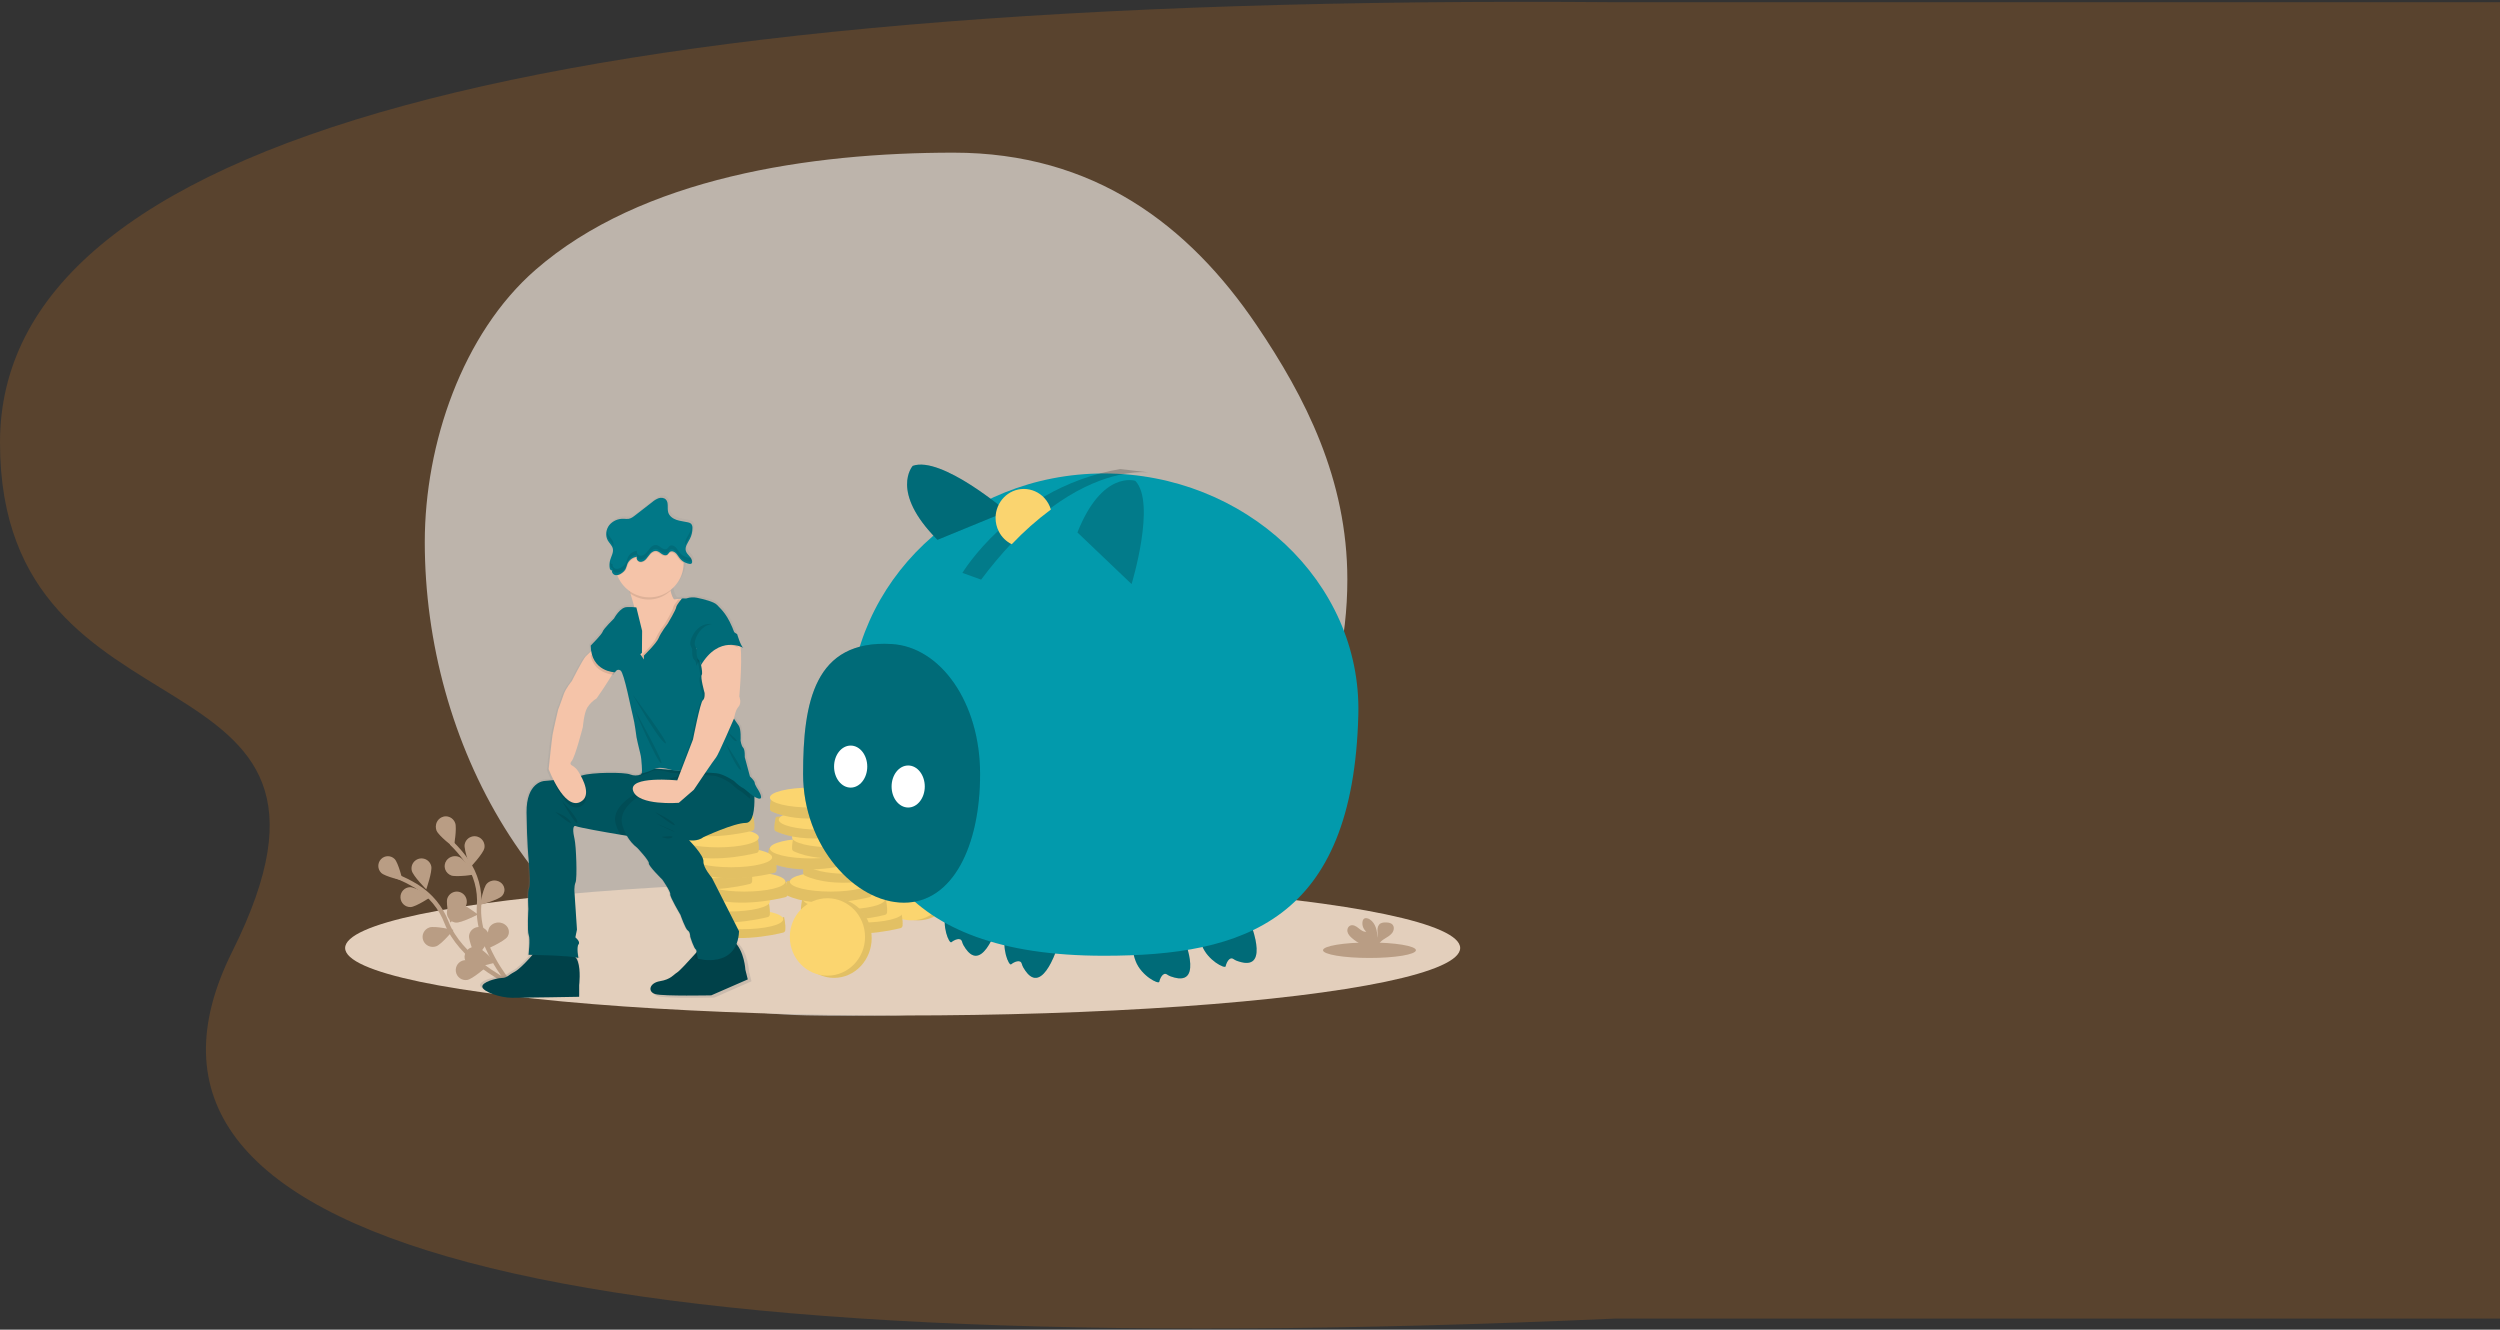<?xml version="1.0" encoding="UTF-8"?> <svg xmlns="http://www.w3.org/2000/svg" xmlns:xlink="http://www.w3.org/1999/xlink" width="1130px" height="601px" viewBox="0 0 1130 601" version="1.1"><rect x="0" y="0" width="1130" height="601" fill="#333333" stroke="none"/><!-- Generator: Sketch 63.1 (92452) - https://sketch.com --><title>Group 45</title><desc>Created with Sketch.</desc><defs><linearGradient x1="50%" y1="100%" x2="50%" y2="5.49953934e-07%" id="linearGradient-1"><stop stop-color="#808080" stop-opacity="0.25" offset="0%"></stop><stop stop-color="#808080" stop-opacity="0.12" offset="53.514%"></stop><stop stop-color="#808080" stop-opacity="0.1" offset="100%"></stop></linearGradient></defs><g id="02" stroke="none" stroke-width="1" fill="none" fill-rule="evenodd"><g id="Group-45"><g id="Group-2"><path d="M730,1 L730,596 C247.333,617.461 39,562.145 105,430.052 C176.082,287.788 -0,342.17 -0,200.016 C-0,63.344 243.333,-2.995 730,1 Z" id="Rectangle" fill="#F1821A" opacity="0.2"></path><g id="undraw_Savings_dwkw" transform="translate(408, 264.5) scale(-1, 1) translate(-408, -264.5) translate(156, 69)"><path d="M259,390 C276.864,390 314.005,391.222 331,386 C417.511,359.415 468,266.936 468,176 C468,131.645 451.006,81.793 418,53 C370.044,11.166 293.445,0 229,0 C165.65,0 122.656,32.673 92,78 C70.006,110.52 51,147.55 51,193 C51,301.8 150.2,390 259,390 Z" id="Oval" fill="#FFFFFF" fill-rule="nonzero" opacity="0.6"></path><ellipse id="Oval" fill="#E3CFBC" fill-rule="nonzero" cx="252" cy="359.5" rx="252" ry="30.5"></ellipse><path d="M430,375 C430,375 444.649,357.675 443.464,340.486 C442.918,333.279 444.901,326.102 449.117,320.032 C451.143,317.165 453.447,314.476 456,312" id="Path" stroke="#B99D84" stroke-width="2"></path><path d="M454.299,302.935 C453.375,305.329 454.888,314 454.888,314 C454.888,314 461.755,308.788 462.679,306.394 C463.6,304.001 462.472,301.288 460.159,300.334 C457.846,299.379 455.223,300.543 454.299,302.935 L454.299,302.935 Z" id="Path" fill="#B99D84" fill-rule="nonzero"></path><path d="M441.086,314.368 C441.569,316.805 447.401,323 447.401,323 C447.401,323 450.431,315.063 449.948,312.626 C449.635,311.05 448.502,309.759 446.975,309.241 C445.447,308.722 443.758,309.054 442.543,310.112 C441.329,311.17 440.773,312.792 441.086,314.368 L441.086,314.368 Z" id="Path" fill="#B99D84" fill-rule="nonzero"></path><path d="M433.138,335.998 C434.796,337.739 443,340 443,340 C443,340 441.586,332.163 439.928,330.421 C438.856,329.295 437.217,328.785 435.63,329.084 C434.043,329.384 432.748,330.447 432.234,331.873 C431.72,333.299 432.065,334.872 433.138,335.998 L433.138,335.998 Z" id="Path" fill="#B99D84" fill-rule="nonzero"></path><path d="M430.703,354.47 C432.065,356.46 440,360 440,360 C440,360 440.034,351.999 438.672,350.009 C437.791,348.721 436.217,347.956 434.543,348.002 C432.869,348.048 431.35,348.899 430.557,350.233 C429.765,351.568 429.821,353.183 430.703,354.47 L430.703,354.47 Z" id="Path" fill="#B99D84" fill-rule="nonzero"></path><path d="M456.103,326.672 C453.714,327.621 445,326.208 445,326.208 C445,326.208 450.144,319.291 452.534,318.342 C454.923,317.393 457.659,318.488 458.645,320.789 C459.631,323.089 458.493,325.723 456.103,326.672 L456.103,326.672 Z" id="Path" fill="#B99D84" fill-rule="nonzero"></path><path d="M453.935,347.991 C451.487,348.208 444,344.351 444,344.351 C444,344.351 450.71,339.235 453.158,339.018 C454.742,338.876 456.281,339.6 457.194,340.919 C458.107,342.237 458.255,343.949 457.583,345.408 C456.91,346.867 455.519,347.852 453.935,347.991 L453.935,347.991 Z" id="Path" fill="#B99D84" fill-rule="nonzero"></path><path d="M446.613,367.898 C444.188,368.533 436,366.002 436,366.002 C436,366.002 441.878,359.785 444.303,359.15 C446.728,358.514 449.212,359.958 449.85,362.373 C450.487,364.789 449.039,367.262 446.613,367.898 Z" id="Path" fill="#B99D84" fill-rule="nonzero"></path><path d="M454.299,302.935 C453.375,305.329 454.888,314 454.888,314 C454.888,314 461.755,308.788 462.679,306.394 C463.6,304.001 462.472,301.288 460.159,300.334 C457.846,299.379 455.223,300.543 454.299,302.935 L454.299,302.935 Z" id="Path" fill="#B99D84" fill-rule="nonzero" opacity="0.25"></path><path d="M441.086,314.368 C441.569,316.805 447.401,323 447.401,323 C447.401,323 450.431,315.063 449.948,312.626 C449.635,311.05 448.502,309.759 446.975,309.241 C445.447,308.722 443.758,309.054 442.543,310.112 C441.329,311.17 440.773,312.792 441.086,314.368 L441.086,314.368 Z" id="Path" fill="#B99D84" fill-rule="nonzero" opacity="0.25"></path><path d="M433.138,335.998 C434.796,337.739 443,340 443,340 C443,340 441.586,332.163 439.928,330.421 C438.856,329.295 437.217,328.785 435.63,329.084 C434.043,329.384 432.748,330.447 432.234,331.873 C431.72,333.299 432.065,334.872 433.138,335.998 L433.138,335.998 Z" id="Path" fill="#B99D84" fill-rule="nonzero" opacity="0.25"></path><path d="M430.703,354.47 C432.065,356.46 440,360 440,360 C440,360 440.034,351.999 438.672,350.009 C437.791,348.721 436.217,347.956 434.543,348.002 C432.869,348.048 431.35,348.899 430.557,350.233 C429.765,351.568 429.821,353.183 430.703,354.47 L430.703,354.47 Z" id="Path" fill="#B99D84" fill-rule="nonzero" opacity="0.25"></path><path d="M456.103,326.672 C453.714,327.621 445,326.208 445,326.208 C445,326.208 450.144,319.291 452.534,318.342 C454.923,317.393 457.659,318.488 458.645,320.789 C459.631,323.089 458.493,325.723 456.103,326.672 L456.103,326.672 Z" id="Path" fill="#B99D84" fill-rule="nonzero" opacity="0.25"></path><path d="M453.935,347.991 C451.487,348.208 444,344.351 444,344.351 C444,344.351 450.71,339.235 453.158,339.018 C454.742,338.876 456.281,339.6 457.194,340.919 C458.107,342.237 458.255,343.949 457.583,345.408 C456.91,346.867 455.519,347.852 453.935,347.991 L453.935,347.991 Z" id="Path" fill="#B99D84" fill-rule="nonzero" opacity="0.25"></path><path d="M446.613,367.898 C444.188,368.533 436,366.002 436,366.002 C436,366.002 441.878,359.785 444.303,359.15 C446.728,358.514 449.212,359.958 449.85,362.373 C450.487,364.789 449.039,367.262 446.613,367.898 Z" id="Path" fill="#B99D84" fill-rule="nonzero" opacity="0.25"></path><path d="M432,374 C432,374 452.031,363.852 458.163,347.963 C460.69,341.282 465.416,335.566 471.633,331.671 C474.6,329.844 477.735,328.28 481,327" id="Path" stroke="#B99D84" stroke-width="2"></path><path d="M481.643,319.251 C479.933,320.945 478,329 478,329 C478,329 485.986,327.225 487.696,325.53 C489.407,323.836 489.438,321.056 487.767,319.322 C486.095,317.588 483.354,317.556 481.643,319.251 L481.643,319.251 Z" id="Path" fill="#B99D84" fill-rule="nonzero"></path><path d="M465.071,322.52 C464.521,324.952 467.334,333 467.334,333 C467.334,333 473.338,326.942 473.889,324.51 C474.245,322.937 473.733,321.293 472.547,320.199 C471.361,319.104 469.681,318.725 468.139,319.204 C466.597,319.682 465.427,320.946 465.071,322.52 L465.071,322.52 Z" id="Path" fill="#B99D84" fill-rule="nonzero"></path><path d="M449.211,339.971 C449.966,342.385 456.469,348 456.469,348 C456.469,348 458.593,339.614 457.838,337.2 C457.349,335.639 456.076,334.46 454.497,334.107 C452.919,333.755 451.275,334.283 450.184,335.493 C449.094,336.702 448.723,338.409 449.211,339.971 Z" id="Path" fill="#B99D84" fill-rule="nonzero"></path><path d="M439.042,355.078 C439.383,357.522 444.837,364 444.837,364 C444.837,364 448.317,356.301 447.977,353.857 C447.756,352.276 446.702,350.931 445.209,350.33 C443.717,349.728 442.014,349.961 440.742,350.94 C439.47,351.92 438.822,353.497 439.042,355.078 L439.042,355.078 Z" id="Path" fill="#B99D84" fill-rule="nonzero"></path><path d="M474.445,340.998 C471.993,340.934 465,336.248 465,336.248 C465,336.248 472.224,331.936 474.675,332.001 C477.127,332.065 479.062,334.132 478.998,336.616 C478.935,339.101 476.896,341.063 474.445,340.998 L474.445,340.998 Z" id="Path" fill="#B99D84" fill-rule="nonzero"></path><path d="M462.898,358.755 C460.49,357.946 455,351.322 455,351.322 C455,351.322 463.475,349.389 465.883,350.198 C468.291,351.007 469.575,353.578 468.75,355.941 C467.926,358.304 465.306,359.564 462.898,358.755 L462.898,358.755 Z" id="Path" fill="#B99D84" fill-rule="nonzero"></path><path d="M448.808,373.942 C446.367,373.545 440,367.939 440,367.939 C440,367.939 447.793,364.636 450.235,365.033 C452.676,365.43 454.336,367.746 453.942,370.206 C453.548,372.666 451.249,374.339 448.808,373.942 Z" id="Path" fill="#B99D84" fill-rule="nonzero"></path><ellipse id="Oval" fill="#FBD56F" fill-rule="nonzero" cx="245" cy="329" rx="17" ry="18"></ellipse><ellipse id="Oval" fill="#000000" fill-rule="nonzero" opacity="0.1" cx="245" cy="329" rx="17" ry="18"></ellipse><ellipse id="Oval" fill="#FBD56F" fill-rule="nonzero" cx="248" cy="329.5" rx="17" ry="17.5"></ellipse><path d="M254.41,344.416 L252.619,343.411 C252.619,343.411 251.781,346.934 252.055,349.444 C252.11,349.966 252.483,350.397 252.988,350.525 C257.108,351.556 276.748,355.948 290.253,349.761 C290.652,349.578 290.924,349.197 290.971,348.758 C291.137,347.215 290.55,344.032 290.316,343.412 C289.812,342.077 254.41,344.416 254.41,344.416 Z" id="Path" fill="#FBD56F" fill-rule="nonzero"></path><path d="M254.41,344.416 L252.619,343.411 C252.619,343.411 251.781,346.934 252.055,349.444 C252.11,349.966 252.483,350.397 252.988,350.525 C257.108,351.556 276.748,355.948 290.253,349.761 C290.652,349.578 290.924,349.197 290.971,348.758 C291.137,347.215 290.55,344.032 290.316,343.412 C289.812,342.077 254.41,344.416 254.41,344.416 Z" id="Path" fill="#000000" fill-rule="nonzero" opacity="0.1"></path><ellipse id="Oval" fill="#FBD56F" fill-rule="nonzero" cx="270.5" cy="343.5" rx="18.5" ry="4.5"></ellipse><path d="M261.41,338.416 L259.619,337.411 C259.619,337.411 258.781,340.934 259.055,343.444 C259.11,343.966 259.483,344.397 259.988,344.525 C264.108,345.556 283.748,349.948 297.253,343.761 C297.652,343.578 297.924,343.197 297.971,342.758 C298.137,341.215 297.55,338.032 297.316,337.412 C296.812,336.077 261.41,338.416 261.41,338.416 Z" id="Path" fill="#FBD56F" fill-rule="nonzero"></path><path d="M261.41,338.416 L259.619,337.411 C259.619,337.411 258.781,340.934 259.055,343.444 C259.11,343.966 259.483,344.397 259.988,344.525 C264.108,345.556 283.748,349.948 297.253,343.761 C297.652,343.578 297.924,343.197 297.971,342.758 C298.137,341.215 297.55,338.032 297.316,337.412 C296.812,336.077 261.41,338.416 261.41,338.416 Z" id="Path" fill="#000000" fill-rule="nonzero" opacity="0.1"></path><ellipse id="Oval" fill="#FBD56F" fill-rule="nonzero" cx="278.5" cy="337.5" rx="18.5" ry="4.5"></ellipse><path d="M268.41,330.416 L266.619,329.411 C266.619,329.411 265.781,332.934 266.055,335.444 C266.11,335.966 266.483,336.397 266.988,336.525 C271.108,337.556 290.748,341.948 304.253,335.761 C304.652,335.578 304.924,335.197 304.971,334.758 C305.137,333.215 304.55,330.032 304.316,329.412 C303.812,328.077 268.41,330.416 268.41,330.416 Z" id="Path" fill="#FBD56F" fill-rule="nonzero"></path><path d="M268.41,330.416 L266.619,329.411 C266.619,329.411 265.781,332.934 266.055,335.444 C266.11,335.966 266.483,336.397 266.988,336.525 C271.108,337.556 290.748,341.948 304.253,335.761 C304.652,335.578 304.924,335.197 304.971,334.758 C305.137,333.215 304.55,330.032 304.316,329.412 C303.812,328.077 268.41,330.416 268.41,330.416 Z" id="Path" fill="#000000" fill-rule="nonzero" opacity="0.1"></path><ellipse id="Oval" fill="#FBD56F" fill-rule="nonzero" cx="284.5" cy="329.5" rx="18.5" ry="4.5"></ellipse><path d="M260.41,321.416 L258.619,320.412 C258.619,320.412 257.781,323.934 258.055,326.444 C258.11,326.966 258.483,327.397 258.988,327.525 C263.108,328.556 282.748,332.948 296.253,326.761 C296.652,326.578 296.924,326.197 296.971,325.758 C297.137,324.215 296.55,321.032 296.316,320.412 C295.812,319.077 260.41,321.416 260.41,321.416 Z" id="Path" fill="#FBD56F" fill-rule="nonzero"></path><path d="M260.41,321.416 L258.619,320.412 C258.619,320.412 257.781,323.934 258.055,326.444 C258.11,326.966 258.483,327.397 258.988,327.525 C263.108,328.556 282.748,332.948 296.253,326.761 C296.652,326.578 296.924,326.197 296.971,325.758 C297.137,324.215 296.55,321.032 296.316,320.412 C295.812,319.077 260.41,321.416 260.41,321.416 Z" id="Path" fill="#000000" fill-rule="nonzero" opacity="0.1"></path><ellipse id="Oval" fill="#FBD56F" fill-rule="nonzero" cx="276.5" cy="321.5" rx="18.5" ry="4.5"></ellipse><path d="M276.41,315.416 L274.619,314.412 C274.619,314.412 273.781,317.934 274.055,320.444 C274.11,320.966 274.483,321.397 274.988,321.525 C279.108,322.556 298.748,326.948 312.253,320.761 C312.652,320.578 312.924,320.197 312.971,319.758 C313.137,318.215 312.55,315.032 312.316,314.412 C311.812,313.077 276.41,315.416 276.41,315.416 Z" id="Path" fill="#FBD56F" fill-rule="nonzero"></path><path d="M276.41,315.416 L274.619,314.412 C274.619,314.412 273.781,317.934 274.055,320.444 C274.11,320.966 274.483,321.397 274.988,321.525 C279.108,322.556 298.748,326.948 312.253,320.761 C312.652,320.578 312.924,320.197 312.971,319.758 C313.137,318.215 312.55,315.032 312.316,314.412 C311.812,313.077 276.41,315.416 276.41,315.416 Z" id="Path" fill="#000000" fill-rule="nonzero" opacity="0.1"></path><ellipse id="Oval" fill="#FBD56F" fill-rule="nonzero" cx="293.5" cy="314.5" rx="18.5" ry="4.5"></ellipse><path d="M265.41,310.416 L263.619,309.411 C263.619,309.411 262.781,312.934 263.055,315.444 C263.11,315.966 263.483,316.397 263.988,316.525 C268.108,317.556 287.748,321.948 301.253,315.761 C301.652,315.578 301.924,315.197 301.971,314.758 C302.137,313.215 301.55,310.032 301.316,309.412 C300.812,308.077 265.41,310.416 265.41,310.416 Z" id="Path" fill="#FBD56F" fill-rule="nonzero"></path><path d="M265.41,310.416 L263.619,309.411 C263.619,309.411 262.781,312.934 263.055,315.444 C263.11,315.966 263.483,316.397 263.988,316.525 C268.108,317.556 287.748,321.948 301.253,315.761 C301.652,315.578 301.924,315.197 301.971,314.758 C302.137,313.215 301.55,310.032 301.316,309.412 C300.812,308.077 265.41,310.416 265.41,310.416 Z" id="Path" fill="#000000" fill-rule="nonzero" opacity="0.1"></path><ellipse id="Oval" fill="#FBD56F" fill-rule="nonzero" cx="283.5" cy="309.5" rx="18.5" ry="4.5"></ellipse><path d="M273.41,301.416 L271.619,300.411 C271.619,300.411 270.781,303.934 271.055,306.444 C271.11,306.966 271.483,307.397 271.988,307.525 C276.108,308.556 295.748,312.948 309.253,306.761 C309.652,306.578 309.924,306.197 309.971,305.758 C310.137,304.215 309.55,301.032 309.316,300.412 C308.812,299.077 273.41,301.416 273.41,301.416 Z" id="Path" fill="#FBD56F" fill-rule="nonzero"></path><path d="M273.41,301.416 L271.619,300.411 C271.619,300.411 270.781,303.934 271.055,306.444 C271.11,306.966 271.483,307.397 271.988,307.525 C276.108,308.556 295.748,312.948 309.253,306.761 C309.652,306.578 309.924,306.197 309.971,305.758 C310.137,304.215 309.55,301.032 309.316,300.412 C308.812,299.077 273.41,301.416 273.41,301.416 Z" id="Path" fill="#000000" fill-rule="nonzero" opacity="0.1"></path><ellipse id="Oval" fill="#FBD56F" fill-rule="nonzero" cx="289.5" cy="301.5" rx="18.5" ry="4.5"></ellipse><path d="M275.41,292.416 L273.619,291.411 C273.619,291.411 272.781,294.934 273.055,297.444 C273.11,297.966 273.483,298.397 273.988,298.525 C278.108,299.556 297.748,303.948 311.253,297.761 C311.652,297.578 311.924,297.197 311.971,296.758 C312.137,295.215 311.55,292.032 311.316,291.412 C310.812,290.077 275.41,292.416 275.41,292.416 Z" id="Path" fill="#FBD56F" fill-rule="nonzero"></path><path d="M275.41,292.416 L273.619,291.411 C273.619,291.411 272.781,294.934 273.055,297.444 C273.11,297.966 273.483,298.397 273.988,298.525 C278.108,299.556 297.748,303.948 311.253,297.761 C311.652,297.578 311.924,297.197 311.971,296.758 C312.137,295.215 311.55,292.032 311.316,291.412 C310.812,290.077 275.41,292.416 275.41,292.416 Z" id="Path" fill="#000000" fill-rule="nonzero" opacity="0.1"></path><ellipse id="Oval" fill="#FBD56F" fill-rule="nonzero" cx="293.5" cy="291.5" rx="18.5" ry="4.5"></ellipse><path d="M307.41,346.416 L305.619,345.411 C305.619,345.411 304.781,348.934 305.055,351.444 C305.11,351.966 305.483,352.397 305.988,352.525 C310.108,353.556 329.748,357.948 343.253,351.761 C343.652,351.578 343.924,351.197 343.971,350.758 C344.137,349.215 343.55,346.032 343.316,345.412 C342.812,344.077 307.41,346.416 307.41,346.416 Z" id="Path" fill="#FBD56F" fill-rule="nonzero"></path><path d="M307.41,346.416 L305.619,345.411 C305.619,345.411 304.781,348.934 305.055,351.444 C305.11,351.966 305.483,352.397 305.988,352.525 C310.108,353.556 329.748,357.948 343.253,351.761 C343.652,351.578 343.924,351.197 343.971,350.758 C344.137,349.215 343.55,346.032 343.316,345.412 C342.812,344.077 307.41,346.416 307.41,346.416 Z" id="Path" fill="#000000" fill-rule="nonzero" opacity="0.1"></path><ellipse id="Oval" fill="#FBD56F" fill-rule="nonzero" cx="324.5" cy="346.5" rx="18.5" ry="4.5"></ellipse><path d="M314.41,339.416 L312.619,338.411 C312.619,338.411 311.781,341.934 312.055,344.444 C312.11,344.966 312.483,345.397 312.988,345.525 C317.108,346.556 336.748,350.948 350.253,344.761 C350.652,344.578 350.924,344.197 350.971,343.758 C351.137,342.215 350.55,339.032 350.316,338.412 C349.812,337.077 314.41,339.416 314.41,339.416 Z" id="Path" fill="#FBD56F" fill-rule="nonzero"></path><path d="M314.41,339.416 L312.619,338.411 C312.619,338.411 311.781,341.934 312.055,344.444 C312.11,344.966 312.483,345.397 312.988,345.525 C317.108,346.556 336.748,350.948 350.253,344.761 C350.652,344.578 350.924,344.197 350.971,343.758 C351.137,342.215 350.55,339.032 350.316,338.412 C349.812,337.077 314.41,339.416 314.41,339.416 Z" id="Path" fill="#000000" fill-rule="nonzero" opacity="0.1"></path><ellipse id="Oval" fill="#FBD56F" fill-rule="nonzero" cx="330.5" cy="338.5" rx="18.5" ry="4.5"></ellipse><path d="M306.41,330.416 L304.619,329.411 C304.619,329.411 303.781,332.934 304.055,335.444 C304.11,335.966 304.483,336.397 304.988,336.525 C309.108,337.556 328.748,341.948 342.253,335.761 C342.652,335.578 342.924,335.197 342.971,334.758 C343.137,333.215 342.55,330.032 342.316,329.412 C341.812,328.077 306.41,330.416 306.41,330.416 Z" id="Path" fill="#FBD56F" fill-rule="nonzero"></path><path d="M306.41,330.416 L304.619,329.411 C304.619,329.411 303.781,332.934 304.055,335.444 C304.11,335.966 304.483,336.397 304.988,336.525 C309.108,337.556 328.748,341.948 342.253,335.761 C342.652,335.578 342.924,335.197 342.971,334.758 C343.137,333.215 342.55,330.032 342.316,329.412 C341.812,328.077 306.41,330.416 306.41,330.416 Z" id="Path" fill="#000000" fill-rule="nonzero" opacity="0.1"></path><ellipse id="Oval" fill="#FBD56F" fill-rule="nonzero" cx="323.5" cy="329.5" rx="18.5" ry="4.5"></ellipse><path d="M322.41,324.416 L320.619,323.411 C320.619,323.411 319.781,326.934 320.055,329.444 C320.11,329.966 320.483,330.397 320.988,330.525 C325.108,331.556 344.748,335.948 358.253,329.761 C358.652,329.578 358.924,329.197 358.971,328.758 C359.137,327.215 358.55,324.032 358.316,323.412 C357.812,322.077 322.41,324.416 322.41,324.416 Z" id="Path" fill="#FBD56F" fill-rule="nonzero"></path><path d="M322.41,324.416 L320.619,323.411 C320.619,323.411 319.781,326.934 320.055,329.444 C320.11,329.966 320.483,330.397 320.988,330.525 C325.108,331.556 344.748,335.948 358.253,329.761 C358.652,329.578 358.924,329.197 358.971,328.758 C359.137,327.215 358.55,324.032 358.316,323.412 C357.812,322.077 322.41,324.416 322.41,324.416 Z" id="Path" fill="#000000" fill-rule="nonzero" opacity="0.1"></path><ellipse id="Oval" fill="#FBD56F" fill-rule="nonzero" cx="339.5" cy="323.5" rx="18.5" ry="4.5"></ellipse><path d="M311.41,319.416 L309.619,318.411 C309.619,318.411 308.781,321.934 309.055,324.444 C309.11,324.966 309.483,325.397 309.988,325.525 C314.108,326.556 333.748,330.948 347.253,324.761 C347.652,324.578 347.924,324.197 347.971,323.758 C348.137,322.215 347.55,319.032 347.316,318.412 C346.812,317.077 311.41,319.416 311.41,319.416 Z" id="Path" fill="#FBD56F" fill-rule="nonzero"></path><path d="M311.41,319.416 L309.619,318.411 C309.619,318.411 308.781,321.934 309.055,324.444 C309.11,324.966 309.483,325.397 309.988,325.525 C314.108,326.556 333.748,330.948 347.253,324.761 C347.652,324.578 347.924,324.197 347.971,323.758 C348.137,322.215 347.55,319.032 347.316,318.412 C346.812,317.077 311.41,319.416 311.41,319.416 Z" id="Path" fill="#000000" fill-rule="nonzero" opacity="0.1"></path><ellipse id="Oval" fill="#FBD56F" fill-rule="nonzero" cx="329.5" cy="318.5" rx="18.5" ry="4.5"></ellipse><path d="M319.41,310.416 L317.619,309.411 C317.619,309.411 316.781,312.934 317.055,315.444 C317.11,315.966 317.483,316.397 317.988,316.525 C322.108,317.556 341.748,321.948 355.253,315.761 C355.652,315.578 355.924,315.197 355.971,314.758 C356.137,313.215 355.55,310.032 355.316,309.412 C354.812,308.077 319.41,310.416 319.41,310.416 Z" id="Path" fill="#FBD56F" fill-rule="nonzero"></path><path d="M319.41,310.416 L317.619,309.411 C317.619,309.411 316.781,312.934 317.055,315.444 C317.11,315.966 317.483,316.397 317.988,316.525 C322.108,317.556 341.748,321.948 355.253,315.761 C355.652,315.578 355.924,315.197 355.971,314.758 C356.137,313.215 355.55,310.032 355.316,309.412 C354.812,308.077 319.41,310.416 319.41,310.416 Z" id="Path" fill="#000000" fill-rule="nonzero" opacity="0.1"></path><ellipse id="Oval" fill="#FBD56F" fill-rule="nonzero" cx="335.5" cy="309.5" rx="18.5" ry="4.5"></ellipse><path d="M321.41,300.416 L319.619,299.411 C319.619,299.411 318.781,302.934 319.055,305.444 C319.11,305.966 319.483,306.397 319.988,306.525 C324.108,307.556 343.748,311.948 357.253,305.761 C357.652,305.578 357.924,305.197 357.971,304.758 C358.137,303.215 357.55,300.032 357.316,299.412 C356.812,298.077 321.41,300.416 321.41,300.416 Z" id="Path" fill="#FBD56F" fill-rule="nonzero"></path><path d="M321.41,300.416 L319.619,299.411 C319.619,299.411 318.781,302.934 319.055,305.444 C319.11,305.966 319.483,306.397 319.988,306.525 C324.108,307.556 343.748,311.948 357.253,305.761 C357.652,305.578 357.924,305.197 357.971,304.758 C358.137,303.215 357.55,300.032 357.316,299.412 C356.812,298.077 321.41,300.416 321.41,300.416 Z" id="Path" fill="#000000" fill-rule="nonzero" opacity="0.1"></path><ellipse id="Oval" fill="#FBD56F" fill-rule="nonzero" cx="339.5" cy="299.5" rx="18.5" ry="4.5"></ellipse><path d="M433.967,372.361 C431.393,372.27 431.301,371.271 427.991,369.546 C426.123,368.572 423.285,365.744 421.17,363.468 C421.001,363.285 420.837,363.107 420.678,362.934 C421.238,362.921 421.555,362.916 421.555,362.916 C421.555,362.916 420.727,355.65 421.463,353.924 C422.198,352.199 421.647,341.936 421.647,341.936 C421.647,341.936 422.106,334.126 421.279,332.309 C420.451,330.493 421.555,318.868 421.555,318.868 C421.555,318.868 422.29,311.965 422.474,297.888 C422.658,283.811 414.383,283.357 414.383,283.357 C414.383,283.357 413.28,283.272 411.604,283.112 C411.444,283.097 411.273,283.08 411.102,283.064 C412.187,280.79 412.82,279.089 412.82,279.089 C412.82,279.089 411.441,265.92 411.073,263.649 C410.705,261.379 408.498,252.024 408.498,252.024 C408.498,252.024 406.935,248.028 406.016,245.213 C405.097,242.397 402.338,239.128 402.338,239.128 C402.338,239.128 397.373,229.319 395.994,227.866 C395.354,227.192 394.457,226.342 393.679,225.625 C393.538,225.495 393.404,225.372 393.274,225.253 C393.482,224.23 393.592,223.189 393.603,222.144 C393.603,222.144 388.454,217.058 388.087,215.787 C387.719,214.515 382.846,209.793 382.846,209.793 C382.846,209.793 380.087,204.707 376.961,204.616 C375.484,204.532 374.003,204.577 372.533,204.75 C373.175,202.372 373.935,199.88 374.616,197.741 C374.692,197.503 374.767,197.27 374.841,197.041 C377.339,195.35 379.299,192.977 380.489,190.203 C380.554,190.055 380.613,189.906 380.672,189.757 C380.705,189.758 380.738,189.763 380.771,189.763 C380.901,189.761 381.03,189.75 381.158,189.728 C382.187,189.551 383.058,188.388 382.584,187.469 C382.646,187.575 382.761,187.638 382.884,187.634 C383.227,187.623 383.645,187.126 383.726,186.689 C383.74,186.613 383.747,186.537 383.759,186.461 C383.773,186.366 383.789,186.271 383.8,186.176 C383.811,186.086 383.818,185.997 383.825,185.907 C383.833,185.814 383.84,185.722 383.845,185.629 C383.849,185.542 383.852,185.455 383.853,185.368 C383.855,185.268 383.855,185.168 383.853,185.068 C383.851,184.988 383.85,184.908 383.847,184.828 C383.841,184.706 383.831,184.585 383.82,184.463 C383.815,184.413 383.814,184.363 383.809,184.314 L383.808,184.321 C383.754,183.824 383.655,183.334 383.511,182.856 C383.003,181.168 381.937,179.494 382.348,177.78 C382.353,177.762 382.361,177.745 382.365,177.726 L382.366,177.73 C382.708,176.4 383.858,175.433 384.561,174.245 C384.629,174.132 384.687,174.015 384.746,173.898 C384.756,173.876 384.769,173.856 384.779,173.834 C384.822,173.746 384.857,173.655 384.895,173.565 C384.919,173.507 384.945,173.45 384.967,173.391 C384.996,173.312 385.021,173.231 385.047,173.151 C385.071,173.077 385.095,173.005 385.116,172.931 C385.136,172.859 385.152,172.787 385.169,172.715 C385.189,172.629 385.21,172.542 385.226,172.455 C385.238,172.392 385.247,172.329 385.257,172.266 C385.273,172.166 385.287,172.067 385.297,171.967 C385.303,171.913 385.307,171.859 385.312,171.805 C385.32,171.693 385.327,171.582 385.329,171.469 C385.33,171.425 385.331,171.38 385.331,171.335 C385.331,171.213 385.328,171.09 385.322,170.968 C385.32,170.931 385.318,170.894 385.315,170.858 C385.306,170.727 385.292,170.597 385.275,170.467 C385.273,170.449 385.272,170.43 385.269,170.411 L385.268,170.416 C385.112,169.275 384.658,168.195 383.952,167.286 C382.319,165.341 379.867,164.279 377.333,164.42 C376.642,164.498 375.946,164.511 375.252,164.459 C374.098,164.289 373.122,163.555 372.202,162.846 C369.635,160.867 367.068,158.887 364.5,156.908 C363.641,156.161 362.655,155.574 361.589,155.175 C360.501,154.842 359.196,154.957 358.391,155.753 C356.949,157.177 357.865,159.629 357.286,161.56 C356.785,163.233 355.171,164.367 353.5,164.932 C351.829,165.497 350.041,165.621 348.324,166.03 C347.813,166.113 347.334,166.333 346.938,166.667 C346.494,167.207 346.278,167.9 346.337,168.598 C346.326,170.308 346.737,171.995 347.532,173.509 C347.857,174.126 348.25,174.749 348.596,175.381 C348.624,175.433 348.652,175.486 348.68,175.538 C348.718,175.61 348.757,175.683 348.794,175.756 C348.854,175.874 348.91,175.992 348.965,176.111 C348.988,176.162 349.009,176.214 349.031,176.265 C349.067,176.349 349.101,176.434 349.134,176.518 C349.155,176.572 349.175,176.625 349.193,176.679 C349.228,176.779 349.259,176.878 349.287,176.978 C349.471,177.566 349.488,178.193 349.337,178.789 C349.073,179.765 348.311,180.518 347.64,181.28 C347.092,181.876 346.702,182.6 346.505,183.385 L346.502,183.403 C346.465,183.586 346.457,183.773 346.481,183.958 C346.484,183.981 346.487,184.004 346.492,184.027 C346.5,184.068 346.512,184.108 346.526,184.148 C346.536,184.177 346.548,184.205 346.562,184.233 C346.576,184.265 346.592,184.297 346.61,184.327 C346.643,184.378 346.682,184.424 346.726,184.465 C346.747,184.482 346.769,184.498 346.791,184.513 C346.828,184.54 346.868,184.565 346.909,184.585 C346.934,184.598 346.96,184.61 346.988,184.62 C347.049,184.643 347.112,184.66 347.176,184.671 C347.194,184.675 347.209,184.681 347.228,184.683 C347.326,184.696 347.425,184.7 347.524,184.696 C347.552,184.695 347.584,184.691 347.613,184.689 C347.708,184.682 347.802,184.67 347.896,184.653 C347.93,184.647 347.964,184.642 347.999,184.635 C348.135,184.607 348.277,184.572 348.433,184.523 C348.95,184.367 349.452,184.168 349.936,183.929 C349.935,183.984 349.931,184.039 349.931,184.094 C349.931,184.19 349.931,184.29 349.941,184.385 C349.966,186.166 350.302,187.929 350.934,189.594 C351.919,192.19 353.574,194.478 355.728,196.226 C355.702,196.383 355.673,196.54 355.641,196.698 C355.198,198.876 354.271,201.061 353.699,200.892 C353.139,200.768 352.568,200.705 351.994,200.705 C351.821,200.7 351.652,200.698 351.493,200.697 L351.492,200.696 C350.973,200.636 350.448,200.636 349.929,200.696 C349.697,200.712 349.464,200.68 349.245,200.602 C347.759,200.133 346.18,200.045 344.651,200.344 C341.472,200.996 336.636,202.189 335.31,203.617 C333.287,205.797 330.345,207.886 327.035,216.968 C327.035,216.968 325.38,222.508 324.092,223.234 C324.376,223.087 324.668,222.956 324.966,222.841 C324.795,223.141 324.559,223.4 324.276,223.597 C324.743,223.359 325.227,223.157 325.724,222.993 C324.72,228.91 326.207,245.836 326.207,245.836 C326.207,245.836 325.012,248.755 326.575,250.48 C327.504,251.506 328.009,253.105 328.267,254.237 C328.194,254.35 328.119,254.467 328.041,254.589 L328.041,254.591 C327.213,255.875 326.106,257.55 325.38,258.472 C324.092,260.107 324.46,265.284 324.46,265.284 C324.46,265.284 324.184,267.736 323.265,268.644 C322.346,269.553 322.529,272.913 322.529,272.913 L320.139,281.722 C320.139,281.722 317.932,283.72 317.932,284.629 C317.932,285.537 316.185,288.08 316.185,288.08 C316.185,288.08 313.519,292.439 316.185,291.803 C317.157,291.519 318.069,291.06 318.877,290.448 L318.876,290.514 C318.872,290.673 318.869,290.836 318.866,291.001 C318.791,295.749 319.308,302.429 322.805,302.429 C328.23,302.429 342.206,308.878 342.206,308.878 C345.056,311.057 348.918,310.331 348.918,310.331 C348.918,310.331 342.114,317.142 342.298,319.958 C342.481,322.773 338.436,327.405 338.436,327.405 L325.931,351.836 C326.001,353.538 326.303,355.222 326.828,356.843 C326.768,356.895 326.707,356.945 326.648,356.998 C321.843,361.392 321.426,370.09 321.426,370.09 L320.323,374.541 L337.057,381.897 C337.057,381.897 358.756,382.351 362.526,381.352 C366.295,380.353 365.468,376.175 360.503,375.358 C355.538,374.541 354.343,372.361 352.688,371.362 C351.571,370.688 347.607,366.332 345.146,363.571 C345.109,363.529 345.075,363.491 345.038,363.449 L345.608,360.282 C346.711,359.737 348.366,354.288 348.366,354.288 C348.366,354.288 348.366,352.108 349.469,351.472 C350.573,350.837 352.871,344.297 352.871,344.297 C352.871,344.297 357.836,336.033 357.561,334.943 C357.285,333.853 361.147,328.313 361.147,328.313 C361.147,328.313 367.675,321.956 367.399,320.82 C367.123,319.685 372.64,313.873 372.64,313.873 C374.633,312.349 376.294,310.434 377.522,308.245 C378.018,308.166 378.552,308.08 379.114,307.986 C386.334,306.801 398.331,304.66 399.672,304.064 C401.511,303.247 401.143,306.88 400.407,309.967 C399.672,313.055 399.12,327.859 399.948,329.766 C400.775,331.673 400.407,334.761 400.407,334.761 L399.304,351.381 L400.039,354.923 C400.039,354.923 397.557,356.922 398.568,358.102 C399.58,359.283 398.66,364.369 398.66,364.369 C398.747,364.337 398.85,364.305 398.966,364.274 C398.877,364.474 398.793,364.678 398.717,364.894 C397.292,368.961 398.109,375.63 398.109,375.63 L398.109,380.898 C398.109,380.898 423.578,381.352 429.186,381.352 C434.795,381.352 442.518,378.628 442.978,376.448 C443.438,374.268 436.542,372.452 433.967,372.361 Z M361.529,277.813 L359.86,277.953 C360.413,277.873 360.97,277.826 361.529,277.813 L361.529,277.813 Z M371.7,208.102 C371.934,207.052 372.217,205.922 372.53,204.763 L371.7,208.102 Z M374.846,280.36 C373.255,280.99 371.485,280.992 369.892,280.366 L369.881,280.36 C369.881,280.36 369.973,274.003 370.709,271.369 C371.444,268.735 372.456,263.922 372.456,263.922 C372.456,263.922 373.283,257.292 374.111,254.295 C374.938,251.298 378.156,234.587 379.811,233.497 C381.467,232.407 382.386,234.314 382.386,234.314 C382.386,234.314 382.633,234.309 383.047,234.263 C383.125,234.437 383.213,234.623 383.311,234.819 C385.273,238.788 391.029,246.938 391.029,246.938 C392.736,247.993 394.182,249.421 395.258,251.116 C396.821,253.75 397.281,259.926 397.281,259.926 C397.281,259.926 400.775,273.639 402.43,275.547 C403.258,276.5 402.89,277.069 402.316,277.398 C401.144,278.04 400.147,278.961 399.414,280.08 C399.179,280.454 398.929,280.865 398.676,281.303 C398.044,281.156 397.477,281.004 397.005,280.845 C392.5,279.33 377.329,279.27 374.846,280.36 L374.846,280.36 Z" id="Shape" fill="url(#linearGradient-1)" fill-rule="nonzero"></path><path d="M398.227,376.3 L398.227,381.548 C398.227,381.548 423.061,382 428.53,382 C433.999,382 441.53,379.286 441.979,377.115 C442.427,374.943 435.703,373.134 433.192,373.043 C430.682,372.953 430.592,371.958 427.365,370.239 C425.543,369.269 422.776,366.452 420.714,364.185 C419.124,362.435 417.951,361.011 417.951,361.011 C417.951,361.011 404.593,360.739 400.737,362.911 C399.85,363.412 399.237,364.393 398.821,365.605 C397.431,369.656 398.227,376.3 398.227,376.3 Z" id="Path" fill="#004149" fill-rule="nonzero"></path><path d="M398,364 C400.814,362.933 417.292,362.519 420,362.458 C418.402,360.558 417.223,359.012 417.223,359.012 C417.223,359.012 403.8,358.717 399.926,361.075 C399.034,361.619 398.418,362.684 398,364 Z" id="Path" fill="#000000" fill-rule="nonzero" opacity="0.1"></path><path d="M326,281.587 C326,281.587 326.522,281.901 327.461,282.462 C327.631,282.563 327.813,282.674 328.009,282.791 C328.603,283.147 329.317,283.573 330.133,284.06 C341.493,290.852 372.484,309.265 374.179,309.118 C374.624,309.08 375.96,308.881 377.804,308.583 C378.292,308.504 378.816,308.42 379.37,308.327 C386.467,307.157 398.262,305.043 399.58,304.455 C401.387,303.648 401.026,307.235 400.303,310.284 C399.58,313.333 399.037,327.95 399.851,329.833 C400.664,331.716 400.303,334.765 400.303,334.765 L399.218,351.176 L399.941,354.674 C399.941,354.674 397.501,356.647 398.495,357.812 C399.489,358.978 398.585,364 398.585,364 C401.478,362.924 421.093,362.565 421.093,362.565 C421.093,362.565 420.28,355.391 421.003,353.687 C421.726,351.983 421.183,341.85 421.183,341.85 C421.183,341.85 421.635,334.138 420.822,332.344 C420.008,330.551 421.093,319.072 421.093,319.072 C421.093,319.072 421.816,312.257 421.997,298.357 C422.178,284.457 414.042,284.008 414.042,284.008 C414.042,284.008 412.958,283.924 411.311,283.766 C408.089,283.46 402.72,282.873 399.133,282.1 C398.398,281.949 397.672,281.758 396.958,281.528 C392.529,280.032 377.614,279.973 375.174,281.049 C373.611,281.671 371.867,281.673 370.303,281.054 L370.292,281.049 L368.394,278 L350.263,279.533 L348.341,279.697 L330.493,281.207 L329.265,281.311 L326,281.587 Z" id="Path" fill="#00555F" fill-rule="nonzero"></path><path d="M397.641,295.546 C402.792,298.151 407.708,288.916 410,283.704 C406.849,283.391 401.597,282.791 398.089,282 C395.781,286.018 392.703,293.049 397.641,295.546 Z" id="Path" fill="#000000" fill-rule="nonzero" opacity="0.1"></path><path d="M382.001,232.848 C382.112,233.468 382.33,234.066 382.646,234.614 C384.598,238.559 390.324,246.661 390.324,246.661 C392.027,247.713 393.465,249.133 394.531,250.814 C396.086,253.432 396.543,259.571 396.543,259.571 C396.543,259.571 400.019,273.204 401.665,275.1 C402.488,276.048 402.122,276.613 401.551,276.94 C400.382,277.581 399.391,278.497 398.665,279.607 C396.267,283.413 392.438,290.962 397.823,293.553 C405.14,297.074 412,278.621 412,278.621 C412,278.621 410.628,265.53 410.262,263.273 C409.896,261.016 407.701,251.717 407.701,251.717 C407.701,251.717 406.146,247.744 405.232,244.945 C404.317,242.147 401.573,238.897 401.573,238.897 C401.573,238.897 396.634,229.146 395.263,227.702 C394.626,227.032 393.733,226.187 392.96,225.473 C392.065,224.648 391.33,224 391.33,224 C391.33,224 381.909,230.681 382.001,232.848 Z" id="Path" fill="#F5C4A9" fill-rule="nonzero"></path><path d="M322,373.686 L338.526,380.899 C338.526,380.899 359.955,381.344 363.678,380.365 C367.401,379.385 366.584,375.289 361.68,374.488 C356.777,373.686 355.597,371.549 353.962,370.57 C352.86,369.909 348.945,365.639 346.515,362.932 C345.345,361.628 344.519,360.686 344.519,360.686 C344.519,360.686 341.341,352.405 332.533,354.275 C330.926,354.616 329.444,355.38 328.247,356.487 C323.502,360.795 323.09,369.323 323.09,369.323 L322,373.686 Z" id="Path" fill="#004149" fill-rule="nonzero"></path><path d="M328,283.071 C328.598,283.423 329.315,283.841 330.134,284.322 C341.549,291.011 372.685,309.144 374.389,308.999 C374.836,308.962 376.178,308.766 378.031,308.473 C378.522,308.395 379.048,308.312 379.604,308.22 C379.626,308.187 379.646,308.153 379.666,308.119 C380.581,306.566 381.28,304.902 381.746,303.17 C383.653,296.105 374.208,290.718 374.208,290.718 L372.21,289.207 C369.939,285.489 353.591,281.974 353.591,281.974 L351.484,280.598 L350.36,279.863 L350.064,279.671 L347.506,278 L334.701,278.883 L330.897,281.261 L330.496,281.511 L329.084,282.395 L328,283.071 Z" id="Path" fill="#000000" fill-rule="nonzero" opacity="0.1"></path><path d="M327,356.481 C330.615,368.241 345.719,364.4 345.719,364.4 L346,362.91 C344.784,361.61 343.924,360.67 343.924,360.67 C343.924,360.67 340.619,352.409 331.458,354.274 C329.786,354.614 328.244,355.377 327,356.481 Z" id="Path" fill="#000000" fill-rule="nonzero" opacity="0.1"></path><path d="M322.879,302.954 C328.213,302.954 341.954,309.35 341.954,309.35 C344.756,311.512 348.553,310.791 348.553,310.791 C348.553,310.791 341.863,317.547 342.044,320.34 C342.225,323.133 338.247,327.727 338.247,327.727 L325.953,351.96 C326.857,369.166 344.575,364.392 344.575,364.392 L345.299,360.338 C346.383,359.797 348.011,354.392 348.011,354.392 C348.011,354.392 348.011,352.23 349.095,351.6 C350.18,350.969 352.44,344.483 352.44,344.483 C352.44,344.483 357.322,336.285 357.051,335.204 C356.779,334.123 360.576,328.628 360.576,328.628 C360.576,328.628 366.995,322.322 366.723,321.196 C366.452,320.07 371.876,314.304 371.876,314.304 C373.841,312.789 375.474,310.889 376.676,308.723 C377.587,307.138 378.283,305.441 378.747,303.674 C380.276,297.871 374.476,293.176 372.16,291.57 C371.6,291.181 371.243,290.972 371.243,290.972 L369.255,289.432 C368.228,287.706 364.301,286.025 360.325,284.704 C357.457,283.751 354.563,282.985 352.713,282.526 C351.489,282.223 350.723,282.054 350.723,282.054 L348.625,280.65 L347.888,280.157 L347.211,279.704 L344.666,278 L338.994,278.4 L331.919,278.901 L328.133,281.326 L326.329,282.483 L319.263,287.009 C319.263,287.009 319.077,288.742 319.017,291.068 C319.014,291.248 319.01,291.43 319.007,291.617 C318.932,296.327 319.44,302.954 322.879,302.954 Z" id="Path" fill="#00555F" fill-rule="nonzero"></path><path d="M352,201.75 L353.855,208.505 C353.855,208.505 357.124,220.122 357.477,220.932 C357.83,221.743 366.399,229.938 366.753,230.118 C367.106,230.298 371.772,233 371.772,233 C371.772,233 372.141,218.141 371.788,213.818 C371.757,212.868 371.834,211.918 372.018,210.986 C372.581,207.599 374.007,202.631 375.189,198.805 C376.178,195.599 377,193.195 377,193.195 C377,193.195 356.329,192.294 357.035,194.366 C357.302,195.149 357.216,196.458 356.958,197.772 C356.532,199.931 355.641,202.098 355.092,201.93 C354.554,201.807 354.005,201.744 353.454,201.745 C352.691,201.721 352,201.75 352,201.75 Z" id="Path" fill="#F5C4A9" fill-rule="nonzero"></path><path d="M357,198.117 C362.175,202.85 369.571,203.3 375.193,199.226 C376.18,195.788 377,193.209 377,193.209 C377,193.209 356.372,192.243 357.078,194.465 C357.344,195.305 357.257,196.709 357,198.117 Z" id="Path" fill="#000000" fill-rule="nonzero" opacity="0.1"></path><path d="M382,185.501 C382.001,187.145 381.739,188.779 381.225,190.34 C381.095,190.743 380.946,191.14 380.777,191.528 C378.307,197.377 372.521,201.129 366.173,200.997 C359.826,200.864 354.2,196.874 351.977,190.927 C351.361,189.283 351.034,187.544 351.009,185.788 C351,185.694 351,185.595 351,185.501 C351,176.94 357.94,170 366.5,170 C375.06,170 382,176.94 382,185.501 L382,185.501 Z" id="Path" fill="#F5C4A9" fill-rule="nonzero"></path><path d="M352,202.014 L353.853,208.712 C353.853,208.712 357.119,220.231 357.472,221.034 C357.825,221.838 366.387,229.964 366.74,230.143 C367.093,230.321 371.755,233 371.755,233 C371.755,233 372.124,218.266 371.771,213.98 C371.74,213.038 371.817,212.096 372,211.173 L370.8,216.123 L370.888,226.035 L371.594,226.571 L370.005,228.982 L370.005,227.196 C370.005,227.196 364.357,221.659 363.474,219.338 C362.591,217.016 359.414,212.812 359.414,212.812 C359.414,212.812 355.795,206.658 355.707,205.586 C355.638,204.75 354.118,202.818 353.453,202.009 C352.69,201.986 352,202.014 352,202.014 Z" id="Path" fill="#000000" fill-rule="nonzero" opacity="0.1"></path><path d="M382.001,234.336 C382.112,234.921 382.332,235.484 382.649,236 C384.655,235.809 391.495,234.627 393,227.388 C392.102,226.611 391.364,226 391.364,226 C391.364,226 381.909,232.295 382.001,234.336 Z" id="Path" fill="#000000" fill-rule="nonzero" opacity="0.1"></path><path d="M321,292 C322.818,290.677 324.548,288.873 325.58,288.373 C327.112,287.632 329.455,285.224 329.455,285.224 C329.455,285.224 330.049,284.809 330.961,284.259 C332.633,283.251 335.374,281.792 337.473,281.612 C339.354,281.451 345.604,281.04 350.519,280.725 C354.076,280.495 356.934,280.315 356.934,280.315 C356.934,280.315 362.79,278.185 365.313,279.574 C367.12,280.505 369.024,281.22 370.989,281.705 C370.989,281.705 370.991,281.503 371,281.155 L370.989,281.149 L369.097,278 L349.11,279.752 L346.573,278 L333.869,278.926 L330.096,281.419 L326.842,281.705 C326.842,281.705 327.363,282.029 328.298,282.609 L321.256,287.262 C321.256,287.262 321.04,289.331 321,292 Z" id="Path" fill="#000000" fill-rule="nonzero" opacity="0.1"></path><path d="M317.161,291.937 C318.115,291.654 319.008,291.198 319.798,290.592 L319.798,290.591 C321.612,289.305 323.336,287.555 324.367,287.07 C325.898,286.349 328.24,284.006 328.24,284.006 C328.24,284.006 333.013,280.761 336.256,280.491 C337.14,280.417 338.988,280.289 341.21,280.144 C343.483,279.993 346.144,279.824 348.563,279.674 C349.957,279.586 351.27,279.503 352.38,279.434 C354.369,279.312 355.711,279.229 355.711,279.229 C355.711,279.229 361.566,277.156 364.087,278.508 C365.894,279.413 367.798,280.109 369.762,280.581 C369.762,280.581 369.852,274.272 370.573,271.658 C371.293,269.044 372.284,264.267 372.284,264.267 C372.284,264.267 373.094,257.688 373.905,254.713 C374.716,251.739 377.868,235.155 379.489,234.073 C381.111,232.992 382.011,234.885 382.011,234.885 C382.011,234.885 392.82,234.704 393,222.807 C393,222.807 387.956,217.76 387.596,216.498 C387.236,215.236 382.462,210.55 382.462,210.55 C382.462,210.55 379.76,205.502 376.697,205.412 C375.25,205.329 373.799,205.373 372.36,205.545 L369.762,216.138 L369.852,226.142 L370.573,226.683 L368.951,229.116 L368.951,227.314 C368.951,227.314 363.187,221.726 362.286,219.382 C361.385,217.039 358.143,212.796 358.143,212.796 C358.143,212.796 354.45,206.584 354.36,205.502 C354.27,204.421 351.748,201.522 351.748,201.522 C351.239,201.462 350.725,201.462 350.217,201.522 C349.989,201.538 349.761,201.506 349.547,201.428 C348.092,200.963 346.544,200.875 345.047,201.172 C341.932,201.819 337.194,203.004 335.896,204.421 C333.914,206.584 331.032,208.657 327.789,217.67 L345.263,223.979 L343.768,226.823 L329.861,253.271 C329.861,253.271 329.4,254.023 328.775,255.005 L328.775,255.007 C327.964,256.282 326.88,257.944 326.168,258.859 C324.907,260.482 325.267,265.619 325.267,265.619 C325.267,265.619 324.997,268.053 324.096,268.954 C323.196,269.855 323.376,273.19 323.376,273.19 L321.034,281.933 C321.034,281.933 318.872,283.916 318.872,284.817 C318.872,285.718 317.161,288.242 317.161,288.242 C317.161,288.242 314.549,292.568 317.161,291.937 Z" id="Path" fill="#006B78" fill-rule="nonzero"></path><path d="M409,298 C409,298 403.622,299.821 402.171,302.422 C400.719,305.023 409,298 409,298 Z" id="Path" fill="#000000" fill-rule="nonzero" opacity="0.1"></path><path d="M406,293 C405.828,293.272 398.565,300.947 399.021,302.8 C399.476,304.653 406,293 406,293 Z" id="Path" fill="#000000" fill-rule="nonzero" opacity="0.1"></path><path d="M364,298 C364,298 355.74,301.995 355.037,303.737 C354.334,305.479 364,298 364,298 Z" id="Path" fill="#000000" fill-rule="nonzero" opacity="0.1"></path><path d="M364,303 C364,303 356.152,306.13 355.08,306.912 C354.009,307.694 364,303 364,303 Z" id="Path" fill="#000000" fill-rule="nonzero" opacity="0.1"></path><path d="M361,309.28 C361,309.28 357.958,310.677 356.28,309.579 C354.603,308.482 361,309.28 361,309.28 Z" id="Path" fill="#000000" fill-rule="nonzero" opacity="0.1"></path><path d="M374,245 C373.815,245.269 362.369,265.407 359.348,266.929 C356.326,268.451 374,245 374,245 Z" id="Path" fill="#000000" fill-rule="nonzero" opacity="0.1"></path><path d="M373,252 C373,252.446 362.813,275.73 361.143,275.998 C359.473,276.265 373,252 373,252 Z" id="Path" fill="#000000" fill-rule="nonzero" opacity="0.1"></path><path d="M332,267 C332,267 327.165,278.33 325.272,278.976 C323.378,279.622 332,267 332,267 Z" id="Path" fill="#000000" fill-rule="nonzero" opacity="0.1"></path><path d="M331,262 C331,262 328.665,266 327.246,266 C325.828,266 331,262 331,262 Z" id="Path" fill="#000000" fill-rule="nonzero" opacity="0.1"></path><path d="M382,185.121 C382.001,186.725 381.739,188.318 381.225,189.842 C381.095,190.235 380.946,190.621 380.777,191 C379.981,190.882 379.231,190.561 378.604,190.069 C377.939,189.629 377.383,189.05 376.977,188.373 C376.672,187.652 376.407,186.915 376.184,186.166 C375.456,184.443 373.829,183.241 371.933,183.023 C372.448,183.88 371.628,185.056 370.62,185.209 C369.612,185.357 368.63,184.771 367.936,184.042 C367.242,183.312 366.74,182.424 366.05,181.694 C365.355,180.964 364.374,180.379 363.366,180.527 C362.474,180.658 361.784,181.323 361.036,181.817 C360.292,182.311 359.248,182.643 358.527,182.114 C358.124,181.821 357.927,181.323 357.541,181.004 C356.551,180.195 355.01,181.03 354.28,182.075 C353.155,183.692 352.47,184.671 351.009,185.401 C351,185.309 351,185.213 351,185.121 C351,176.77 357.94,170 366.5,170 C375.06,170 382,176.77 382,185.121 L382,185.121 Z" id="Path" fill="#000000" fill-rule="nonzero" opacity="0.1"></path><path d="M353.97,181.648 C354.718,180.554 356.298,179.68 357.317,180.53 C357.713,180.86 357.914,181.382 358.327,181.691 C359.065,182.244 360.138,181.897 360.902,181.378 C361.666,180.86 362.376,180.168 363.291,180.03 C364.325,179.873 365.333,180.486 366.044,181.251 C366.754,182.015 367.269,182.942 367.98,183.706 C368.69,184.47 369.699,185.083 370.734,184.925 C371.768,184.768 372.611,183.537 372.079,182.64 C374.025,182.868 375.694,184.126 376.441,185.928 C376.67,186.712 376.941,187.482 377.255,188.237 C377.672,188.944 378.243,189.55 378.926,190.009 C379.77,190.624 380.792,191.143 381.822,190.964 C382.853,190.786 383.725,189.612 383.246,188.687 C383.575,189.184 384.282,188.491 384.389,187.905 C384.622,186.62 384.549,185.298 384.177,184.046 C383.669,182.346 382.603,180.661 383.014,178.935 C383.339,177.569 384.512,176.588 385.225,175.376 C386.488,173.228 386.153,170.334 384.617,168.369 C382.997,166.417 380.541,165.346 378,165.485 C377.309,165.563 376.613,165.576 375.919,165.523 C374.765,165.353 373.789,164.614 372.87,163.9 L365.17,157.921 C364.313,157.17 363.327,156.579 362.259,156.177 C361.171,155.841 359.867,155.957 359.061,156.758 C357.619,158.192 358.536,160.66 357.957,162.605 C357.456,164.289 355.842,165.431 354.171,165.999 C352.501,166.568 350.713,166.693 348.996,167.105 C348.484,167.189 348.005,167.411 347.611,167.746 C347.166,168.293 346.95,168.99 347.01,169.691 C346.999,171.411 347.409,173.108 348.205,174.635 C349.097,176.341 350.51,178.094 350.01,179.951 C349.745,180.934 348.984,181.691 348.312,182.459 C346.857,184.124 346.366,186.584 349.104,185.724 C351.742,184.897 352.482,183.824 353.97,181.648 Z" id="Path" fill="#017887" fill-rule="nonzero"></path><g id="Group" opacity="0.1" transform="translate(347, 168)" fill="#000000" fill-rule="nonzero"><path d="M37.126,17.087 C37.02,17.663 36.323,18.343 35.998,17.855 C36.47,18.763 35.61,19.916 34.593,20.091 C33.577,20.266 32.568,19.757 31.736,19.153 C31.062,18.702 30.499,18.108 30.088,17.413 C29.778,16.672 29.51,15.915 29.285,15.146 C28.548,13.377 26.901,12.142 24.982,11.918 C25.507,12.798 24.675,14.007 23.654,14.161 C22.634,14.316 21.639,13.714 20.938,12.964 C20.237,12.214 19.729,11.304 19.028,10.553 C18.327,9.803 17.333,9.2 16.312,9.354 C15.41,9.49 14.71,10.169 13.956,10.679 C13.202,11.188 12.144,11.529 11.415,10.985 C11.008,10.682 10.809,10.17 10.419,9.846 C9.414,9.011 7.855,9.869 7.117,10.943 C5.649,13.08 4.919,14.133 2.317,14.946 C1.463,15.213 0.929,15.152 0.641,14.895 C0.07,16.193 0.33,17.337 2.317,16.716 C4.919,15.903 5.649,14.85 7.117,12.713 C7.855,11.639 9.414,10.781 10.419,11.616 C10.809,11.94 11.008,12.452 11.415,12.755 C12.144,13.299 13.202,12.958 13.956,12.449 C14.71,11.94 15.41,11.26 16.312,11.124 C17.333,10.971 18.327,11.573 19.028,12.323 C19.729,13.074 20.237,13.984 20.938,14.734 C21.639,15.484 22.634,16.086 23.654,15.932 C24.675,15.777 25.507,14.568 24.982,13.688 C26.901,13.912 28.548,15.147 29.285,16.916 C29.51,17.685 29.778,18.442 30.088,19.183 C30.499,19.878 31.062,20.473 31.736,20.923 C32.568,21.527 33.577,22.036 34.593,21.861 C35.61,21.686 36.47,20.533 35.998,19.625 C36.323,20.113 37.02,19.433 37.126,18.857 C37.267,18.082 37.294,17.291 37.207,16.509 C37.186,16.702 37.161,16.896 37.126,17.087 Z" id="Path"></path><path d="M3.187,9.346 C3.194,9.322 3.204,9.301 3.21,9.277 C3.704,7.454 2.31,5.732 1.43,4.058 C0.813,2.876 0.43,1.589 0.303,0.265 C0.269,0.5 0.251,0.736 0.251,0.972 C0.24,2.662 0.645,4.328 1.43,5.828 C2.031,6.973 2.872,8.139 3.187,9.346 Z" id="Path"></path><path d="M37.95,4.785 C37.247,5.975 36.089,6.938 35.769,8.28 C35.644,8.847 35.65,9.435 35.785,10 C36.122,8.685 37.256,7.73 37.95,6.555 C38.605,5.405 38.851,4.07 38.648,2.765 C38.55,3.477 38.313,4.163 37.95,4.785 Z" id="Path"></path></g><path d="M329,254.79 L329,254.792 C329.12,255.283 329.212,255.779 329.276,256.28 C329.276,256.28 336.396,272.722 337.297,273.7 C337.575,274 338.62,275.479 339.934,277.383 C340.41,278.071 340.92,278.816 341.443,279.58 C344.168,283.569 347.211,288.098 347.211,288.098 L353.88,293.875 C353.88,293.875 368.389,295.02 373,290.377 C372.441,289.993 372.086,289.787 372.086,289.787 L370.103,288.267 C369.079,286.564 365.164,284.906 361.201,283.603 C357.549,283.629 354.562,283.921 354.562,283.921 L353.612,281.454 L352.62,278.88 L347.579,265.79 C347.579,265.79 344.327,249.259 343.245,248.459 C342.164,247.659 342.434,245.17 342.434,245.17 C342.434,245.17 344.417,238.149 343.696,237.171 C342.975,236.194 344.868,228.994 344.868,228.994 C344.679,228.292 344.388,227.62 344.003,227 L330.087,253.08 C330.087,253.08 329.625,253.822 329,254.79 Z" id="Path" fill="#000000" fill-rule="nonzero" opacity="0.1"></path><path d="M344.004,227.697 C344.004,227.697 342.076,235.04 342.81,236.037 C343.545,237.034 341.525,244.196 341.525,244.196 C341.525,244.196 341.25,246.734 342.352,247.55 C343.453,248.366 346.764,265.227 346.764,265.227 L353.876,283.72 C353.876,283.72 376.129,281.544 373.834,288.434 C371.539,295.323 353.182,293.873 353.182,293.873 L346.39,287.98 C346.39,287.98 337.212,274.292 336.294,273.295 C335.376,272.298 328.125,255.527 328.125,255.527 C328.125,255.527 327.758,252.173 326.197,250.451 C324.637,248.728 325.83,245.815 325.83,245.815 C325.83,245.815 323.903,223.89 325.922,221.261 C327.941,218.632 341.893,219.81 344.004,227.697 Z" id="Path" fill="#F5C4A9" fill-rule="nonzero"></path><path d="M334.324,214.236 L328.804,217.645 C328.804,217.645 327.227,223.118 326,223.836 C326,223.836 337.04,217.555 345.365,232 C345.365,232 345.102,230.116 346.241,229.219 C347.38,228.322 347.117,224.464 347.117,224.464 C347.42,223.854 347.683,223.225 347.906,222.58 C348.694,220.606 344.576,209.301 334.324,214.236 Z" id="Path" fill="#000000" fill-rule="nonzero" opacity="0.1"></path><path d="M332.324,214.236 L326.804,217.645 C326.804,217.645 325.227,223.118 324,223.836 C324,223.836 335.04,217.555 343.365,232 C343.365,232 343.102,230.116 344.241,229.219 C345.38,228.322 345.117,224.464 345.117,224.464 C345.42,223.854 345.683,223.225 345.906,222.58 C346.694,220.606 342.576,209.301 332.324,214.236 Z" id="Path" fill="#006B78" fill-rule="nonzero"></path><ellipse id="Oval" fill="#FBD56F" fill-rule="nonzero" cx="283" cy="355" rx="17" ry="18"></ellipse><ellipse id="Oval" fill="#000000" fill-rule="nonzero" opacity="0.1" cx="283" cy="355" rx="17" ry="18"></ellipse><ellipse id="Oval" fill="#FBD56F" fill-rule="nonzero" cx="286" cy="354.5" rx="17" ry="17.5"></ellipse><ellipse id="Oval" fill="#B99D84" fill-rule="nonzero" cx="41" cy="360.5" rx="21" ry="3.5"></ellipse><path d="M48.98,354.97 C49.859,354.195 50.682,353.281 50.936,352.168 C51.189,351.056 50.689,349.721 49.569,349.315 C48.314,348.859 46.973,349.685 45.957,350.519 C44.94,351.353 43.775,352.304 42.445,352.128 C43.837,350.93 44.465,349.126 44.098,347.377 C44.04,347.022 43.881,346.688 43.638,346.412 C42.942,345.705 41.679,346.009 40.845,346.566 C38.192,348.337 37.452,351.757 37.438,354.836 C37.17,353.725 37.396,352.568 37.389,351.429 C37.383,350.29 37.054,349.027 36.042,348.416 C35.411,348.093 34.702,347.935 33.986,347.957 C32.794,347.915 31.466,348.029 30.652,348.857 C29.64,349.885 29.902,351.611 30.782,352.744 C31.663,353.876 33.001,354.586 34.234,355.368 C35.222,355.927 36.065,356.69 36.7,357.601 C36.775,357.728 36.836,357.862 36.883,358 L44.358,358 C46.036,357.193 47.591,356.173 48.98,354.97 Z" id="Path" fill="#B99D84" fill-rule="nonzero"></path><path d="M229.578,337.219 C230.505,338.519 231.263,339.937 231.833,341.437 C231.984,341.825 232.132,342.232 232.271,342.66 C234.513,349.522 230.961,357.75 229.945,356.863 C228.929,355.975 225.764,354.328 225.152,356.642 C224.54,358.957 222.279,361.322 222.279,361.322 C218.16,365.564 214.432,360.981 211.985,356.245 C211.185,354.682 210.474,353.074 209.855,351.428 C209.312,349.973 209,348.968 209,348.968 L226.156,334 C226.156,334 227.814,334.78 229.578,337.219 Z" id="Path" fill="#006B78" fill-rule="nonzero"></path><path d="M202.578,347.219 C203.505,348.519 204.263,349.937 204.833,351.437 C204.984,351.825 205.132,352.232 205.271,352.66 C207.513,359.522 203.961,367.75 202.945,366.863 C201.929,365.975 198.764,364.328 198.152,366.642 C197.54,368.957 195.279,371.322 195.279,371.322 C191.16,375.564 187.432,370.981 184.985,366.245 C184.185,364.682 183.474,363.074 182.855,361.428 C182.312,359.973 182,358.968 182,358.968 L199.156,344 C199.156,344 200.814,344.78 202.578,347.219 Z" id="Path" fill="#006B78" fill-rule="nonzero"></path><path d="M147.978,359.636 C147.881,361.216 147.581,362.777 147.085,364.279 C146.959,364.67 146.818,365.073 146.659,365.487 C144.105,372.123 136.231,376.07 136.002,374.745 C135.773,373.42 134.361,370.139 132.445,371.498 C130.529,372.857 127.31,373.195 127.31,373.195 C121.487,373.759 121.473,367.893 122.542,362.735 C122.901,361.038 123.357,359.363 123.907,357.719 C124.396,356.269 124.782,355.307 124.782,355.307 L147.349,355 C147.349,355 148.141,356.656 147.978,359.636 Z" id="Path" fill="#006B78" fill-rule="nonzero"></path><path d="M117.978,352.636 C117.881,354.216 117.581,355.777 117.085,357.279 C116.959,357.67 116.818,358.073 116.659,358.487 C114.105,365.123 106.231,369.07 106.002,367.745 C105.773,366.42 104.361,363.139 102.445,364.498 C100.529,365.857 97.31,366.195 97.31,366.195 C91.487,366.759 91.473,360.893 92.542,355.735 C92.901,354.038 93.357,352.363 93.907,350.719 C94.396,349.269 94.782,348.307 94.782,348.307 L117.349,348 C117.349,348 118.141,349.656 117.978,352.636 Z" id="Path" fill="#006B78" fill-rule="nonzero"></path><path d="M229.578,337.219 C230.505,338.519 231.263,339.937 231.833,341.437 C231.984,341.825 232.132,342.232 232.271,342.66 C234.513,349.522 230.961,357.75 229.945,356.863 C228.929,355.975 225.764,354.328 225.152,356.642 C224.54,358.957 222.279,361.322 222.279,361.322 C218.16,365.564 214.432,360.981 211.985,356.245 C211.185,354.682 210.474,353.074 209.855,351.428 C209.312,349.973 209,348.968 209,348.968 L226.156,334 C226.156,334 227.814,334.78 229.578,337.219 Z" id="Path" fill="#006B78" fill-rule="nonzero" opacity="0.2"></path><path d="M202.578,347.219 C203.505,348.519 204.263,349.937 204.833,351.437 C204.984,351.825 205.132,352.232 205.271,352.66 C207.513,359.522 203.961,367.75 202.945,366.863 C201.929,365.975 198.764,364.328 198.152,366.642 C197.54,368.957 195.279,371.322 195.279,371.322 C191.16,375.564 187.432,370.981 184.985,366.245 C184.185,364.682 183.474,363.074 182.855,361.428 C182.312,359.973 182,358.968 182,358.968 L199.156,344 C199.156,344 200.814,344.78 202.578,347.219 Z" id="Path" fill="#006B78" fill-rule="nonzero" opacity="0.2"></path><path d="M147.978,359.636 C147.881,361.216 147.581,362.777 147.085,364.279 C146.959,364.67 146.818,365.073 146.659,365.487 C144.105,372.123 136.231,376.07 136.002,374.745 C135.773,373.42 134.361,370.139 132.445,371.498 C130.529,372.857 127.31,373.195 127.31,373.195 C121.487,373.759 121.473,367.893 122.542,362.735 C122.901,361.038 123.357,359.363 123.907,357.719 C124.396,356.269 124.782,355.307 124.782,355.307 L147.349,355 C147.349,355 148.141,356.656 147.978,359.636 Z" id="Path" fill="#006B78" fill-rule="nonzero" opacity="0.2"></path><path d="M117.978,352.636 C117.881,354.216 117.581,355.777 117.085,357.279 C116.959,357.67 116.818,358.073 116.659,358.487 C114.105,365.123 106.231,369.07 106.002,367.745 C105.773,366.42 104.361,363.139 102.445,364.498 C100.529,365.857 97.31,366.195 97.31,366.195 C91.487,366.759 91.473,360.893 92.542,355.735 C92.901,354.038 93.357,352.363 93.907,350.719 C94.396,349.269 94.782,348.307 94.782,348.307 L117.349,348 C117.349,348 118.141,349.656 117.978,352.636 Z" id="Path" fill="#006B78" fill-rule="nonzero" opacity="0.2"></path><path d="M276,254 C276,314.199 255.521,363 161.016,363 C97.512,363 48.382,347.309 46.032,254 C44.516,193.82 97.512,145 161.016,145 C224.52,145 276,193.801 276,254 Z" id="Path" fill="#029AAC" fill-rule="nonzero"></path><path d="M139.993,145.998 L140.007,145.998 C140.004,146 140,146.001 139.997,146.002 L139.993,145.998 Z" id="Path" fill="#000000" fill-rule="nonzero" opacity="0.2"></path><path d="M140.086,146.081 C140.242,146.034 140.551,145.953 141,145.889 L140,146.111 C140.014,146.104 140.032,146.097 140.054,146.091 C140.065,146.087 140.074,146.084 140.086,146.081 Z" id="Path" fill="#000000" fill-rule="nonzero" opacity="0.2"></path><path d="M225,189.947 L216.531,193 C212.213,187.203 207.568,181.658 202.617,176.392 C197.214,170.621 191.318,165.333 184.997,160.588 C163.312,144.496 146.539,144.085 141,144.499 L153.731,143 C165.764,145.073 177.335,149.261 187.911,155.371 C195.309,159.642 202.2,164.739 208.451,170.564 C219.536,180.866 225,189.947 225,189.947 Z" id="Path" fill="#000000" fill-rule="nonzero" opacity="0.2"></path><path d="M148.529,195 C148.529,195 137.313,158.339 146.83,148.34 C146.83,148.34 161.784,143.341 173,171.67 L148.529,195 Z" id="Path" fill="#000000" fill-rule="nonzero" opacity="0.2"></path><path d="M205,162.164 C205,162.164 234.421,136.95 247.436,141.564 C247.436,141.564 257.991,153.187 236.269,175 L205,162.164 Z" id="Path" fill="#006B78" fill-rule="nonzero"></path><path d="M205,162.164 C205,162.164 234.421,136.95 247.436,141.564 C247.436,141.564 257.991,153.187 236.269,175 L205,162.164 Z" id="Path" fill="#006B78" fill-rule="nonzero" opacity="0.2"></path><path d="M297,280.885 C297,313.351 273.522,339 251.43,339 C229.339,339 217,313.351 217,280.885 C217,248.42 234.946,223.37 257,222.101 C291.937,220.091 297,248.42 297,280.885 Z" id="Path" fill="#006B78" fill-rule="nonzero"></path><path d="M297,280.885 C297,313.351 273.522,339 251.43,339 C229.339,339 217,313.351 217,280.885 C217,248.42 234.946,223.37 257,222.101 C291.937,220.091 297,248.42 297,280.885 Z" id="Path" fill="#006B78" fill-rule="nonzero" opacity="0.2"></path><ellipse id="Oval" fill="#FFFFFF" fill-rule="nonzero" cx="249.5" cy="286.5" rx="7.5" ry="9.5"></ellipse><ellipse id="Oval" fill="#FFFFFF" fill-rule="nonzero" cx="275.5" cy="277.5" rx="7.5" ry="9.5"></ellipse><path d="M210,165.13 C210.005,167.242 209.507,169.327 208.548,171.213 C207.28,173.72 205.225,175.751 202.69,177 C197.265,171.27 191.346,166.019 185,161.307 C185.565,159.382 186.566,157.611 187.925,156.126 C190.295,153.509 193.675,152.01 197.224,152 C204.279,152 210,157.878 210,165.13 Z" id="Path" fill="#FAD46F" fill-rule="nonzero"></path></g></g><rect id="Rectangle-Copy" fill="#F1821A" opacity="0.2" x="730" y="1" width="400" height="595"></rect></g></g></svg> 